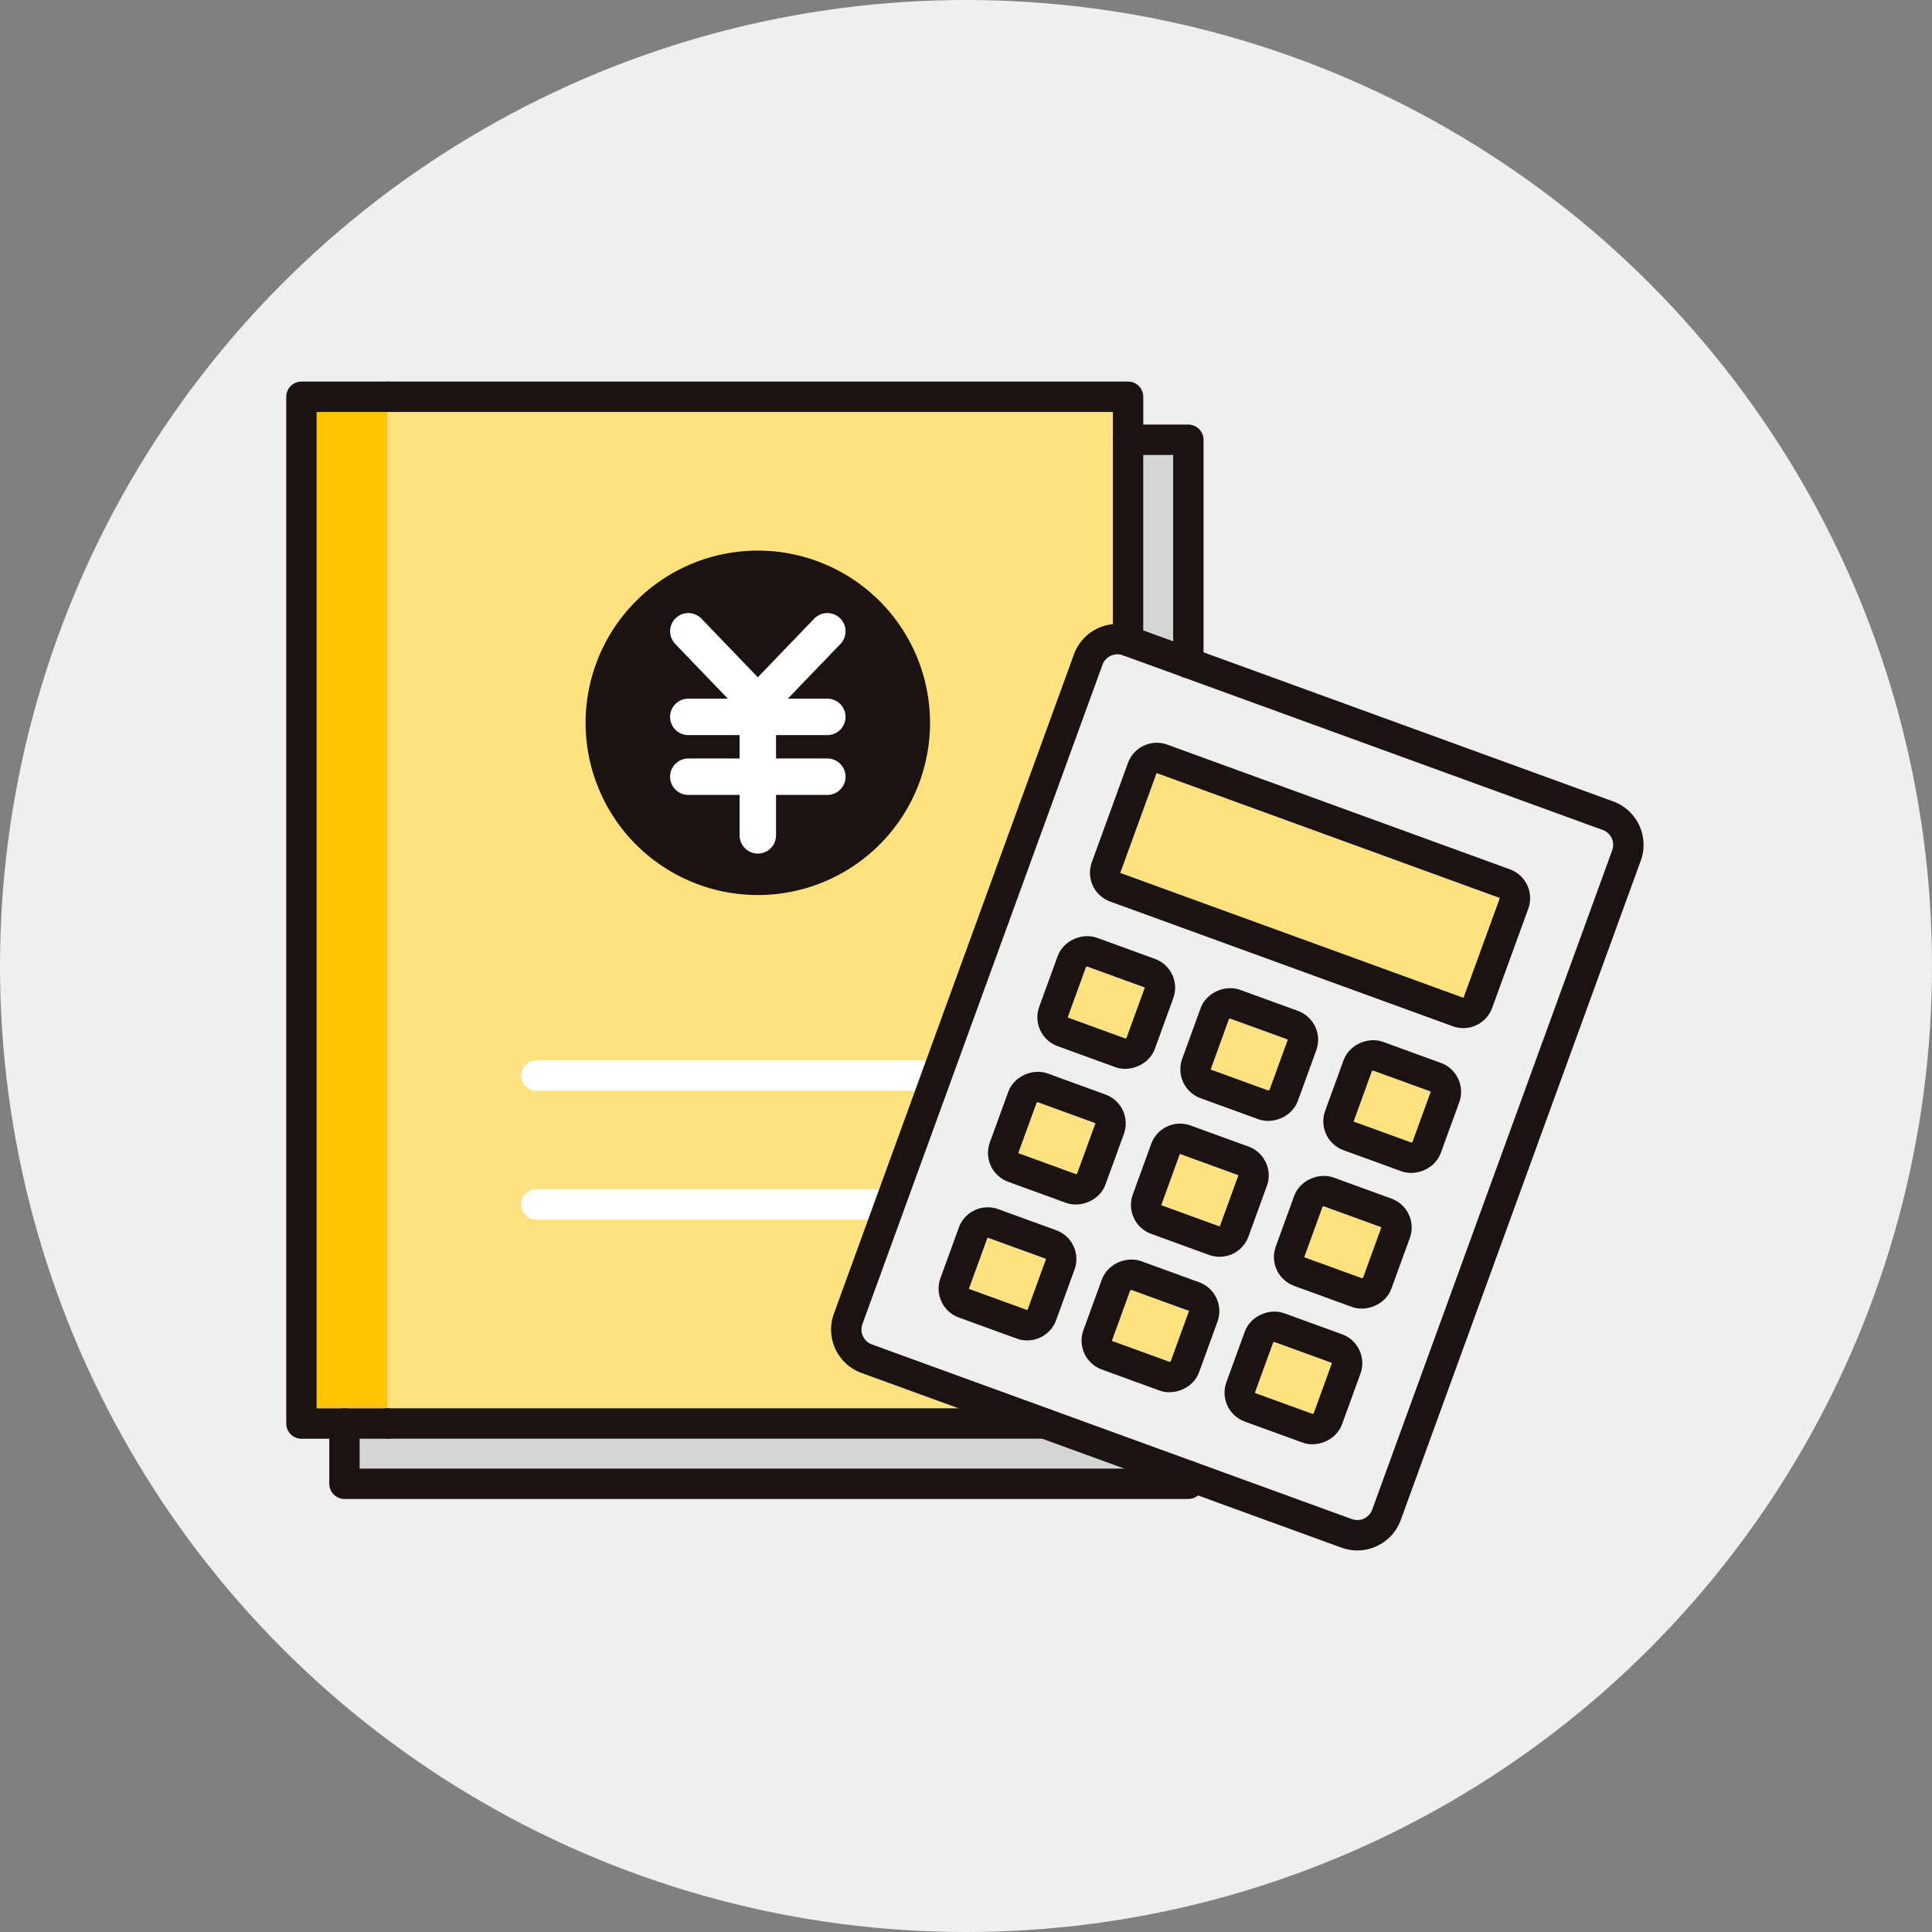 <?xml version="1.0" encoding="UTF-8"?> <svg xmlns="http://www.w3.org/2000/svg" xmlns:xlink="http://www.w3.org/1999/xlink" width="159" height="159" viewBox="0 0 159 159"><rect x="0" y="0" width="159" height="159" fill="#808080" stroke="none"/><defs><clipPath id="clip-path"><rect id="長方形_4530" data-name="長方形 4530" width="111.701" height="96.197" transform="translate(0 0)" fill="none"></rect></clipPath></defs><g id="step-03" transform="translate(-1333.091 -963.743)"><circle id="楕円形_292" data-name="楕円形 292" cx="79.5" cy="79.5" r="79.5" transform="translate(1333.091 963.743)" fill="#efefef"></circle><g id="グループ_1296" data-name="グループ 1296" transform="translate(1356.649 995.145)"><path id="パス_44565" data-name="パス 44565" d="M72.991,6.04V21.373l-2.46-.895V6.04Z" fill="#d4d5d5"></path><g id="グループ_1295" data-name="グループ 1295"><g id="グループ_1294" data-name="グループ 1294" clip-path="url(#clip-path)"><path id="パス_44566" data-name="パス 44566" d="M6.041,89.46V87h2.3l.014,0H62.207l6.758,2.46Z" fill="#d4d5d5"></path><path id="パス_44567" data-name="パス 44567" d="M96.895,50.691a.028.028,0,0,1-.035.017L68.648,40.41l3.007-8.18,28.212,10.3Z" fill="#ffe17d"></path><path id="パス_44568" data-name="パス 44568" d="M65.869,48.126,70.651,49.9l-1.514,4.164a.031.031,0,0,1-.038.017l-4.782-1.77Z" fill="#ffe17d"></path><path id="パス_44569" data-name="パス 44569" d="M77.634,52.408l4.782,1.77L80.9,58.344c0,.012-.022.025-.036.016l-4.782-1.769Z" fill="#ffe17d"></path><path id="パス_44570" data-name="パス 44570" d="M92.669,62.625a.029.029,0,0,1-.037.018l-4.782-1.77,1.55-4.182,4.784,1.77Z" fill="#ffe17d"></path><path id="パス_44571" data-name="パス 44571" d="M65.037,65.244h0l-4.782-1.769,1.551-4.182,4.782,1.769-1.53,4.182a.018.018,0,0,1-.02,0" fill="#ffe17d"></path><path id="パス_44572" data-name="パス 44572" d="M76.838,69.509a.032.032,0,0,1-.037.017l-4.782-1.77,1.551-4.182,4.783,1.77Z" fill="#ffe17d"></path><path id="パス_44573" data-name="パス 44573" d="M88.6,73.792c0,.013-.02.026-.035.017l-4.782-1.77,1.55-4.183,4.783,1.771Z" fill="#ffe17d"></path><path id="パス_44574" data-name="パス 44574" d="M61.008,76.392a.029.029,0,0,1-.037.018l-4.782-1.77,1.551-4.183,4.783,1.771Z" fill="#ffe17d"></path><path id="パス_44575" data-name="パス 44575" d="M72.758,80.692a.018.018,0,0,1-.02,0h0l-4.783-1.77,1.551-4.181,4.782,1.769Z" fill="#ffe17d"></path><path id="パス_44576" data-name="パス 44576" d="M84.541,84.957a.034.034,0,0,1-.037.018L79.722,83.2l1.551-4.182,4.783,1.77Z" fill="#ffe17d"></path><path id="パス_44577" data-name="パス 44577" d="M8.34,2.5H2.5v82H4.776l.014,0,.015,0h3.52l.015,0Z" fill="#ffc400"></path><path id="パス_44578" data-name="パス 44578" d="M8.34,2.5v82h47l-7.99-2.908a3.814,3.814,0,0,1-2.276-4.879l19.75-54.262a3.8,3.8,0,0,1,3.208-2.472V2.5Z" fill="#ffe17d"></path><line id="線_913" data-name="線 913" x1="29.09" transform="translate(20.587 67.72)" fill="none" stroke="#fff" stroke-linecap="round" stroke-linejoin="round" stroke-width="2.5"></line><line id="線_914" data-name="線 914" x1="32.95" transform="translate(20.587 57.115)" fill="none" stroke="#fff" stroke-linecap="round" stroke-linejoin="round" stroke-width="2.5"></line><line id="線_915" data-name="線 915" x2="54.09" transform="translate(8.34 85.75)" fill="none" stroke="#1a1311" stroke-linecap="round" stroke-linejoin="round" stroke-width="2.5"></line><path id="パス_44579" data-name="パス 44579" d="M69.281,21.35V1.25H8.341" fill="none" stroke="#1a1311" stroke-linecap="round" stroke-linejoin="round" stroke-width="2.5"></path><path id="パス_44580" data-name="パス 44580" d="M74.241,90.05v.66H4.791V85.75" fill="none" stroke="#1a1311" stroke-linecap="round" stroke-linejoin="round" stroke-width="2.5"></path><path id="パス_44581" data-name="パス 44581" d="M69.281,4.79h4.96V23.16" fill="none" stroke="#1a1311" stroke-linecap="round" stroke-linejoin="round" stroke-width="2.5"></path><path id="パス_44582" data-name="パス 44582" d="M8.337,85.754H1.25V1.251H8.337" fill="none" stroke="#1a1311" stroke-linecap="round" stroke-linejoin="round" stroke-width="2.5"></path><path id="パス_44583" data-name="パス 44583" d="M52.982,28.085A14.173,14.173,0,1,1,38.809,13.912,14.173,14.173,0,0,1,52.982,28.085" fill="#1a1311"></path><path id="パス_44584" data-name="パス 44584" d="M44.53,20.552,38.809,26.5l-5.72-5.95" fill="none" stroke="#fff" stroke-linecap="round" stroke-linejoin="round" stroke-width="3"></path><line id="線_916" data-name="線 916" y2="10.845" transform="translate(38.809 26.501)" fill="none" stroke="#fff" stroke-linecap="round" stroke-linejoin="round" stroke-width="3"></line><line id="線_917" data-name="線 917" x2="11.441" transform="translate(33.088 27.596)" fill="none" stroke="#fff" stroke-linecap="round" stroke-linejoin="round" stroke-width="3"></line><line id="線_918" data-name="線 918" x2="11.441" transform="translate(33.088 32.519)" fill="none" stroke="#fff" stroke-linecap="round" stroke-linejoin="round" stroke-width="3"></line><path id="パス_44585" data-name="パス 44585" d="M87.271,94.792l-39.5-14.375a2.557,2.557,0,0,1-1.528-3.276L66,22.879a2.556,2.556,0,0,1,3.276-1.528l39.495,14.375A2.556,2.556,0,0,1,110.3,39L90.547,93.264A2.556,2.556,0,0,1,87.271,94.792Z" fill="none" stroke="#1a1311" stroke-linecap="round" stroke-linejoin="round" stroke-width="2.5"></path><path id="パス_44586" data-name="パス 44586" d="M96.432,51.882,68.237,41.62a1.277,1.277,0,0,1-.764-1.638l2.971-8.164a1.279,1.279,0,0,1,1.638-.764l28.195,10.263a1.277,1.277,0,0,1,.764,1.638L98.07,51.118A1.279,1.279,0,0,1,96.432,51.882Z" fill="none" stroke="#1a1311" stroke-linecap="round" stroke-linejoin="round" stroke-width="2.5"></path><rect id="長方形_4521" data-name="長方形 4521" width="6.989" height="7.627" rx="1.278" transform="translate(62.706 53.082) rotate(-70.007)" fill="none" stroke="#1a1311" stroke-linecap="round" stroke-linejoin="round" stroke-width="2.5"></rect><rect id="長方形_4522" data-name="長方形 4522" width="6.989" height="7.627" rx="1.278" transform="matrix(0.342, -0.94, 0.94, 0.342, 74.472, 57.365)" fill="none" stroke="#1a1311" stroke-linecap="round" stroke-linejoin="round" stroke-width="2.5"></rect><rect id="長方形_4523" data-name="長方形 4523" width="6.988" height="7.627" rx="1.278" transform="matrix(0.342, -0.94, 0.94, 0.342, 86.238, 61.646)" fill="none" stroke="#1a1311" stroke-linecap="round" stroke-linejoin="round" stroke-width="2.5"></rect><rect id="長方形_4524" data-name="長方形 4524" width="6.988" height="7.627" rx="1.278" transform="translate(58.641 64.246) rotate(-69.993)" fill="none" stroke="#1a1311" stroke-linecap="round" stroke-linejoin="round" stroke-width="2.5"></rect><path id="長方形_4525" data-name="長方形 4525" d="M1.278,0H5.712A1.277,1.277,0,0,1,6.989,1.277V6.349A1.278,1.278,0,0,1,5.71,7.627H1.278A1.278,1.278,0,0,1,0,6.349V1.278A1.278,1.278,0,0,1,1.278,0Z" transform="translate(70.408 68.53) rotate(-70.007)" fill="none" stroke="#1a1311" stroke-linecap="round" stroke-linejoin="round" stroke-width="2.5"></path><rect id="長方形_4526" data-name="長方形 4526" width="6.989" height="7.627" rx="1.278" transform="translate(82.174 72.813) rotate(-70.007)" fill="none" stroke="#1a1311" stroke-linecap="round" stroke-linejoin="round" stroke-width="2.5"></rect><path id="長方形_4527" data-name="長方形 4527" d="M1.278,0H5.71A1.278,1.278,0,0,1,6.989,1.278V6.35A1.277,1.277,0,0,1,5.711,7.627H1.278A1.278,1.278,0,0,1,0,6.349V1.278A1.278,1.278,0,0,1,1.278,0Z" transform="translate(54.578 75.414) rotate(-70.007)" fill="none" stroke="#1a1311" stroke-linecap="round" stroke-linejoin="round" stroke-width="2.5"></path><rect id="長方形_4528" data-name="長方形 4528" width="6.989" height="7.627" rx="1.278" transform="translate(66.344 79.696) rotate(-70.007)" fill="none" stroke="#1a1311" stroke-linecap="round" stroke-linejoin="round" stroke-width="2.5"></rect><rect id="長方形_4529" data-name="長方形 4529" width="6.989" height="7.627" rx="1.278" transform="translate(78.11 83.979) rotate(-70.007)" fill="none" stroke="#1a1311" stroke-linecap="round" stroke-linejoin="round" stroke-width="2.5"></rect></g></g></g></g></svg> 